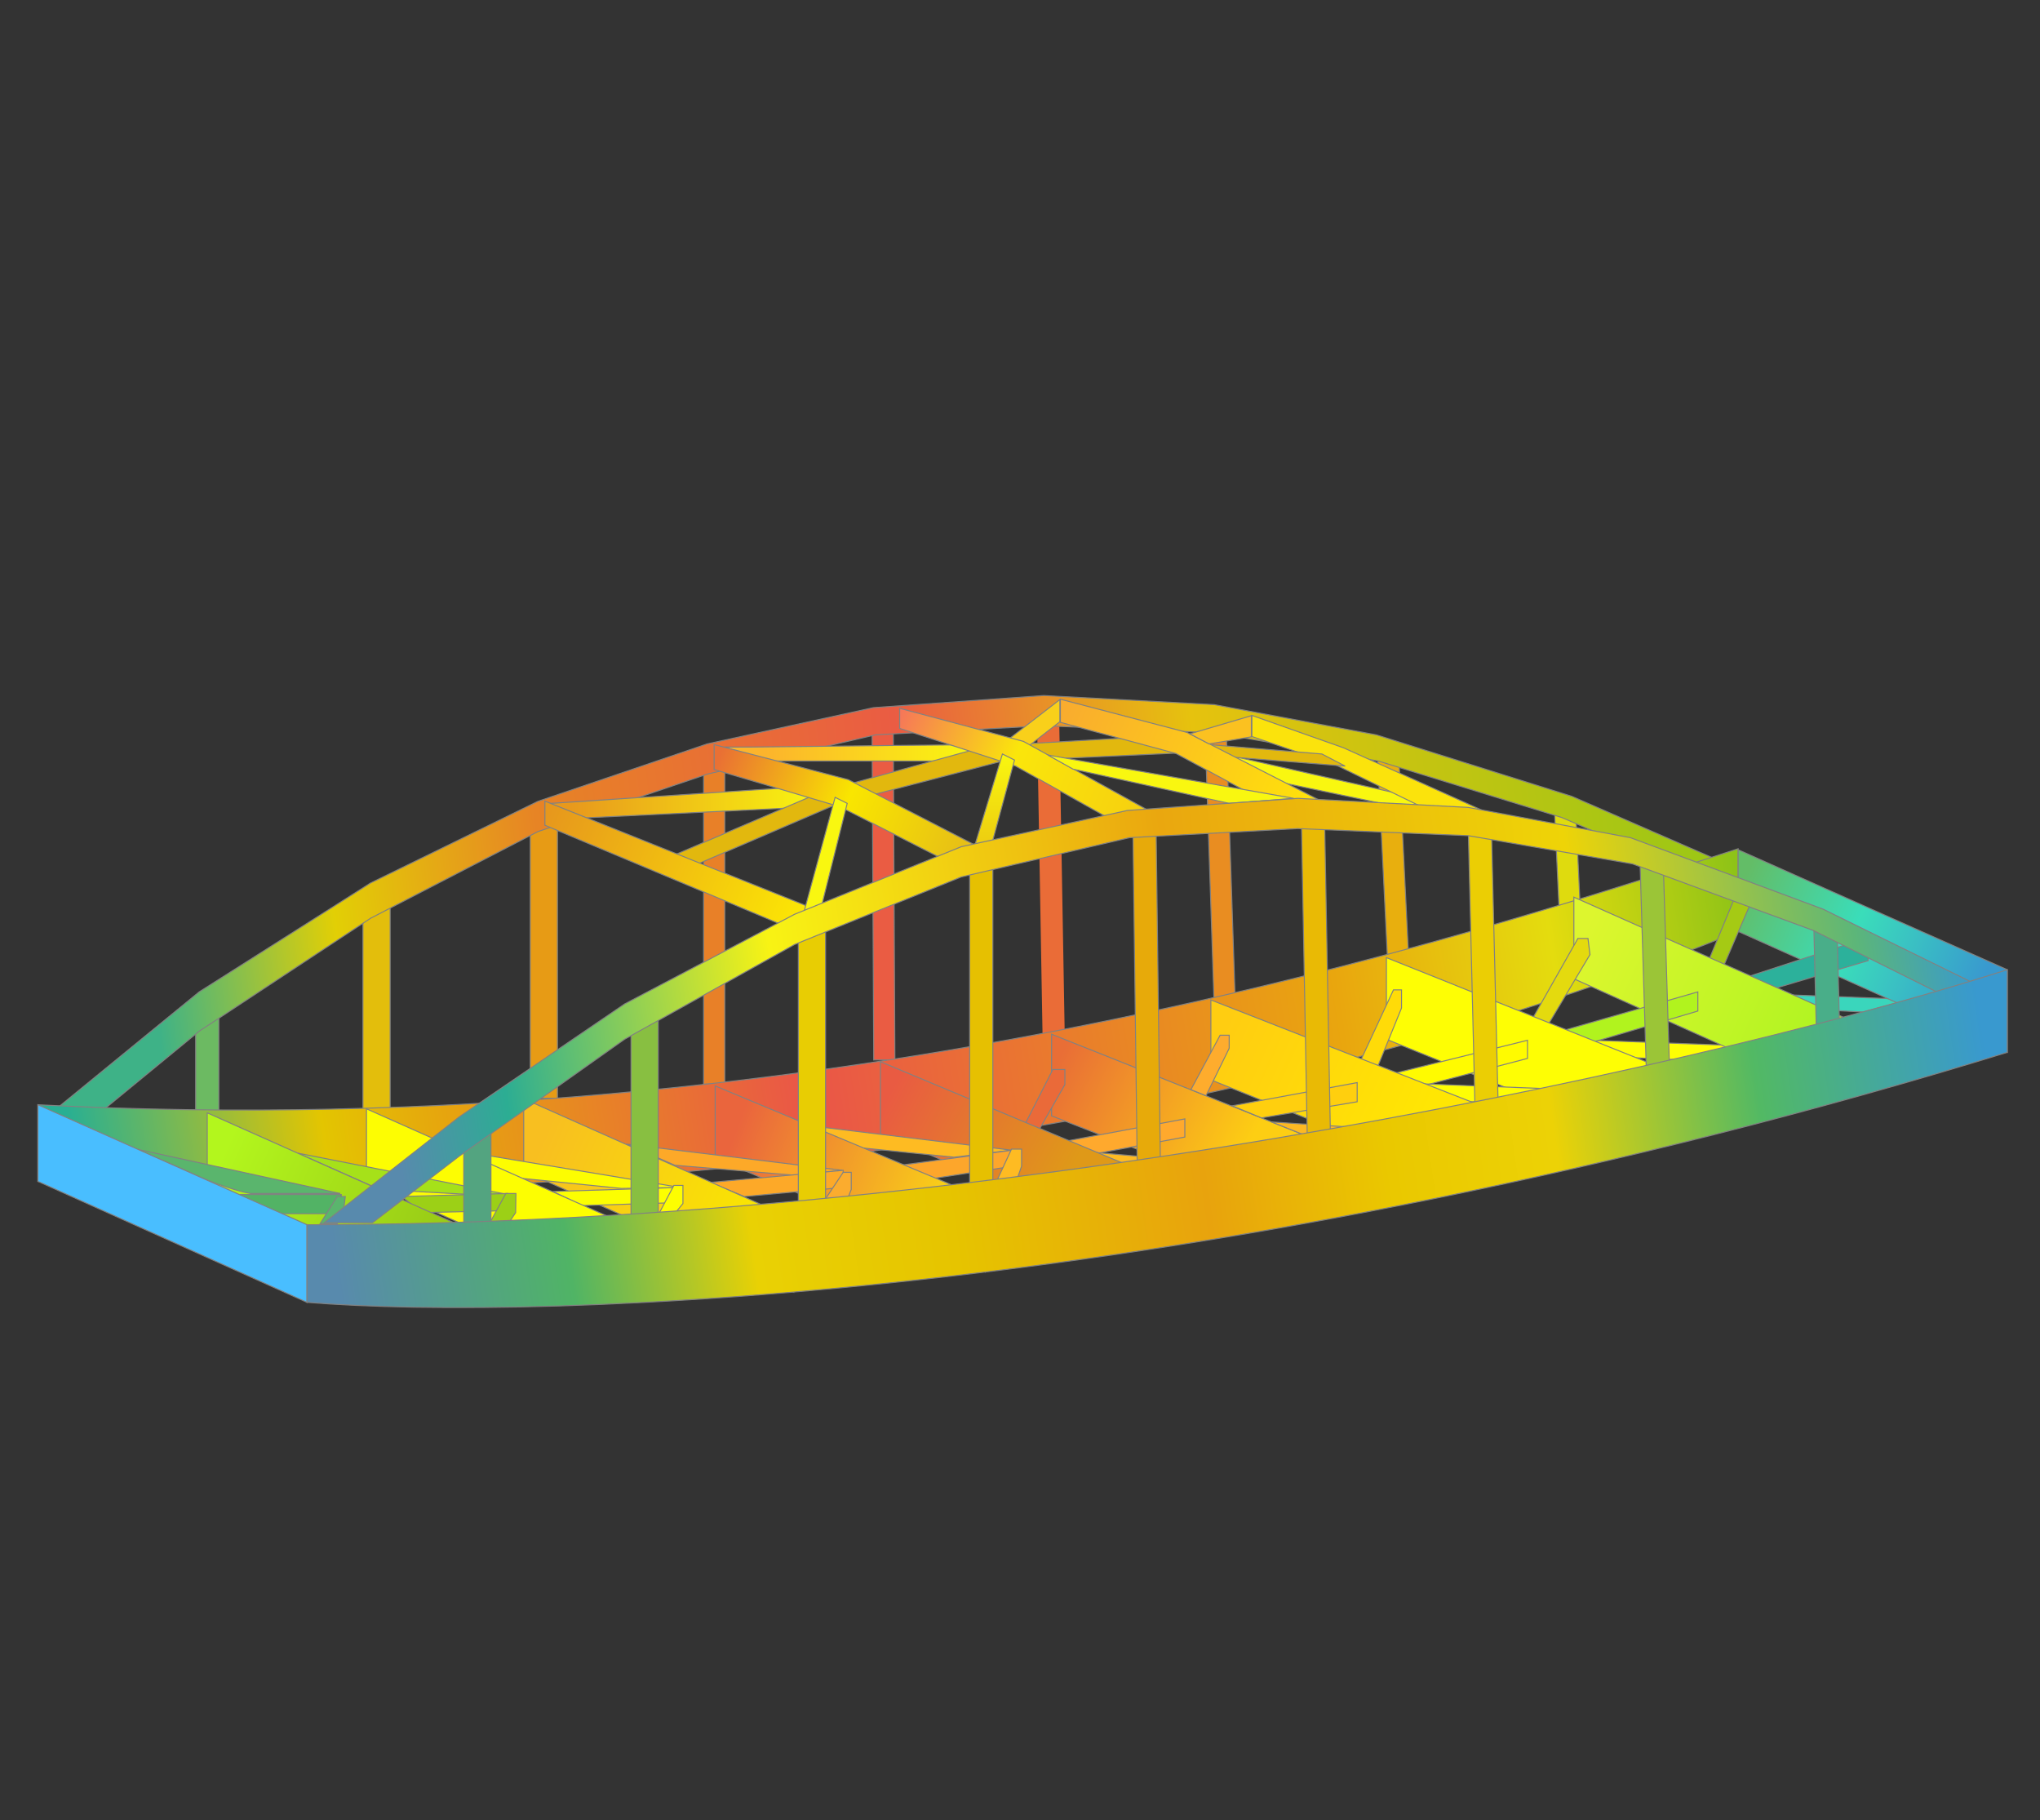 <svg width="269" height="240" viewBox="0 0 269 240" fill="none" xmlns="http://www.w3.org/2000/svg">
<rect x="0" y="0" width="269" height="240" fill="#333333" stroke="none"/>
<rect x="114.995" y="95.757" width="2.791" height="43.989" transform="rotate(-0.283 114.995 95.757)" fill="#EA5C43" stroke="#818181" stroke-width="0.133"/>
<path d="M209.926 137.148L228.133 137.813L223.215 139.806L214.577 139.408L209.926 137.148Z" fill="#FEFE04" stroke="#818181" stroke-width="0.133"/>
<path d="M235.974 132.896L245.675 133.427L251.837 131.759L232.519 131.035L235.974 132.896Z" fill="#3AD6BC"/>
<path d="M252.054 131.7L251.837 131.759M251.837 131.759L245.675 133.427L235.974 132.896L232.519 131.035L251.837 131.759Z" stroke="#818181" stroke-width="0.133"/>
<rect x="47.859" y="118.344" width="3.588" height="28.307" fill="#E3BE0C" stroke="#818181" stroke-width="0.133"/>
<rect x="69.92" y="106.914" width="3.588" height="37.875" fill="#E79B15" stroke="#818181" stroke-width="0.133"/>
<rect x="92.778" y="99.738" width="2.791" height="43.191" fill="#E88028" stroke="#818181" stroke-width="0.133"/>
<rect x="136.713" y="93.055" width="2.924" height="44.121" transform="rotate(-1.004 136.713 93.055)" fill="#EA6C37"/>
<rect x="158.883" y="95.832" width="2.791" height="36.679" transform="rotate(-1.904 158.883 95.832)" fill="#E98D21" stroke="#818181" stroke-width="0.133"/>
<rect x="181.598" y="98.606" width="2.791" height="27.665" transform="rotate(-2.804 181.598 98.606)" fill="#E8AF0E" stroke="#818181" stroke-width="0.133"/>
<rect x="25.799" y="132.697" width="3.057" height="15.549" fill="#6CBA62" stroke="#818181" stroke-width="0.133"/>
<rect x="204.973" y="106.7" width="2.791" height="13.647" transform="rotate(-2.665 204.973 106.7)" fill="#DFDB0E" stroke="#818181" stroke-width="0.133"/>
<path d="M26.264 130.771L7.26 146.32H13.639L26.264 135.954L48.856 121.069L70.917 109.64L93.244 102.065L115.437 96.882L137.631 95.686L160.09 96.616L181.752 100.337L205.939 107.78L221.355 114.424L226.14 113.228L207.268 104.989L181.487 96.882L160.09 92.895L137.631 91.699L115.171 93.294L93.244 98.078L70.917 105.653L48.856 116.418L26.264 130.771Z" fill="url(#paint0_linear_17502_15095)" stroke="#818181" stroke-width="0.133"/>
<path d="M163.678 102.064L162.482 99.672L191.852 106.317L182.151 105.918L163.678 102.064Z" fill="#F9F710" stroke="#818181" stroke-width="0.133"/>
<path d="M125.537 98.209C118.095 98.253 95.928 98.581 95.503 98.475L100.952 100.335H126.468L128.195 98.741L125.537 98.209Z" fill="url(#paint1_linear_17502_15095)" stroke="#818181" stroke-width="0.133"/>
<path d="M104.805 103.791L72.644 105.917L75.302 107.911L105.736 106.449L108.261 105.12L104.805 103.791Z" fill="url(#paint2_linear_17502_15095)" stroke="#818181" stroke-width="0.133"/>
<path d="M5 155.754V145.654C110.918 151.103 194.156 123.15 229.196 111.898V122.796C138.561 159.741 35.876 158.279 5 155.754Z" fill="url(#paint3_linear_17502_15095)" stroke="#818181" stroke-width="0.133"/>
<path d="M229.196 122.796L264.68 138.743V127.846L229.196 112.031V122.796Z" fill="url(#paint4_linear_17502_15095)" stroke="#818181" stroke-width="0.133"/>
<path d="M196.078 107.115L192.454 108.813L176.333 100.942L176.324 100.939L165.073 97.1L165.073 94.318L177.143 98.585L196.078 107.115Z" fill="#FBE30C" stroke="#818181" stroke-width="0.133"/>
<path d="M228.665 118.543L230.791 119.207L226.671 128.776L224.811 127.846L228.665 118.543Z" fill="#A5CA14" stroke="#818181" stroke-width="0.133"/>
<path d="M108.526 104.323L88.99 112.695L91.117 114.29L110.254 106.05L132.181 100.336L155.571 99.273L177.366 101L174.31 99.406L148.793 97.279L130.188 98.343L108.526 104.323Z" fill="#E2B80E" stroke="#818181" stroke-width="0.133"/>
<path d="M105.514 122.939L71.852 108.797L71.851 105.617L106.862 119.635L105.514 122.939Z" fill="url(#paint5_linear_17502_15095)" stroke="#818181" stroke-width="0.133"/>
<path d="M173.827 105.417L172.479 108.721L155.072 99.347L155.065 99.344L155.057 99.341L139.824 95.234L139.823 92.183L156.515 96.559L173.827 105.417Z" fill="url(#paint6_linear_17502_15095)" stroke="#818181" stroke-width="0.133"/>
<path d="M159.425 98.077L156.9 96.748L165.007 94.356V97.146L159.425 98.077Z" fill="#FBC120" stroke="#818181" stroke-width="0.133"/>
<path d="M129.041 111.662L127.693 114.967L110.815 106.389L110.785 106.449L110.816 106.388L110.804 106.385L94.169 101.454L94.169 98.161L111.861 102.788L129.041 111.662Z" fill="url(#paint7_linear_17502_15095)" stroke="#818181" stroke-width="0.133"/>
<path d="M134.973 98.873L132.714 97.677L139.757 92.228V95.152L134.973 98.873Z" fill="#F9D01A" stroke="#818181" stroke-width="0.133"/>
<path d="M151.226 106.739L149.436 109.682L133.879 100.981L133.881 100.98L133.868 100.976L118.631 96.036L118.63 93.379L134.947 97.741L151.226 106.739Z" fill="url(#paint8_linear_17502_15095)" stroke="#818181" stroke-width="0.133"/>
<path d="M130.72 111.5L128.328 112.164L132.182 99.406L133.777 100.204L130.72 111.5Z" fill="url(#paint9_linear_17502_15095)" stroke="#818181" stroke-width="0.133"/>
<path d="M108.128 120.269H106.002L110.122 105.119L111.716 105.917L108.128 120.269Z" fill="#F9F710" stroke="#818181" stroke-width="0.133"/>
<path d="M170.589 105.254L138.162 99.539L141.485 101.4L162.083 105.918L170.589 105.254Z" fill="#F9F710" stroke="#818181" stroke-width="0.133"/>
<path d="M231.588 131.036L228 129.574L246.34 123.594V126.65L231.588 131.036Z" fill="#2CB19B" stroke="#818181" stroke-width="0.133"/>
<path d="M207.534 129.042L243.017 144.989V134.092L207.534 118.277V129.042Z" fill="url(#paint10_linear_17502_15095)" stroke="#818181" stroke-width="0.133"/>
<path d="M209.528 137.547L205.807 135.952L223.881 130.77V133.295L209.528 137.547Z" fill="#B1F31E" stroke="#818181" stroke-width="0.133"/>
<path d="M209.394 123.725H208.065L201.819 134.755L203.946 135.419L209.66 125.851L209.394 123.725Z" fill="#E4DA0E" stroke="#818181" stroke-width="0.133"/>
<path d="M182.815 137.017L218.299 151.369V140.472L182.815 126.252V137.017Z" fill="#FEFE04" stroke="#818181" stroke-width="0.133"/>
<path d="M184.809 130.504H183.746L179.36 139.94L181.62 140.737L184.809 132.896V130.504Z" fill="#FFDB08" stroke="#818181" stroke-width="0.133"/>
<path d="M187.733 143.129L183.746 141.534L201.421 137.148V139.541L187.733 143.129Z" fill="#FFFB00" stroke="#818181" stroke-width="0.133"/>
<path d="M138.661 147.114L173.753 160.802L173.647 150.304L138.661 136.35V147.114Z" fill="url(#paint11_linear_17502_15095)" stroke="#818181" stroke-width="0.133"/>
<path d="M186.802 142.863L203.945 143.528L198.497 145.255H191.719L186.802 142.863Z" fill="#FEFE04" stroke="#818181" stroke-width="0.133"/>
<path d="M159.669 142.371L194.644 156.42V145.522L159.669 131.832V142.371Z" fill="url(#paint12_linear_17502_15095)" stroke="#818181" stroke-width="0.133"/>
<path d="M160.887 136.484H162.083V138.212L159.027 144.458L157.033 143.661L160.887 136.484Z" fill="#FEAC2D" stroke="#818181" stroke-width="0.133"/>
<path d="M167.665 147.914L179.759 148.711L176.303 150.04L171.652 149.509L167.665 147.914Z" fill="#FDB922" stroke="#818181" stroke-width="0.133"/>
<path d="M166.336 147.382L162.482 145.787L178.962 142.73V145.255L166.336 147.382Z" fill="#FFCF0E" stroke="#818181" stroke-width="0.133"/>
<path d="M138.827 141.002H140.421V142.995L136.7 149.507L134.84 148.843L138.827 141.002Z" fill="#EA6A39" stroke="#818181" stroke-width="0.133"/>
<path d="M156.236 147.514L139.89 150.57L142.68 152.431L156.236 149.906V147.514Z" fill="#FFA92D" stroke="#818181" stroke-width="0.133"/>
<path d="M142.415 151.768L156.103 152.964L153.313 154.027H147.731L142.415 151.768Z" fill="#FEBB22" stroke="#818181" stroke-width="0.133"/>
<path d="M116.102 149.507L151.717 164.537V154.886L116.102 139.975V149.507Z" fill="url(#paint13_linear_17502_15095)" stroke="#818181" stroke-width="0.133"/>
<path d="M104.806 148.18L133.378 151.635L125.803 152.565L109.989 150.971L104.806 148.18Z" fill="#FEBB22" stroke="#818181" stroke-width="0.133"/>
<path d="M133.511 151.633L117.696 153.759L121.417 155.62L133.511 153.759V151.633Z" fill="#FDA62B" stroke="#818181" stroke-width="0.133"/>
<path d="M134.707 151.502H133.378L130.853 156.951L133.776 156.419L134.707 153.761V151.502Z" fill="#FEBB22" stroke="#818181" stroke-width="0.133"/>
<path d="M94.307 152.699L129.922 167.717V158.067L94.307 143.166V152.699Z" fill="url(#paint14_linear_17502_15095)" stroke="#818181" stroke-width="0.133"/>
<path d="M82.611 150.838L111.051 154.293L104.938 154.958L88.99 153.629L82.611 150.838Z" fill="#FDA928" stroke="#818181" stroke-width="0.133"/>
<path d="M111.184 154.293L93.642 155.888L98.16 157.748L111.184 156.552V154.293Z" fill="#FDA928" stroke="#818181" stroke-width="0.133"/>
<path d="M112.247 154.559H111.184L108.526 158.545H111.583L112.247 156.818V154.559Z" fill="#FBAC2E" stroke="#818181" stroke-width="0.133"/>
<path d="M69.057 154.39L104.672 170.373V160.723L69.057 144.857V154.39Z" fill="url(#paint15_linear_17502_15095)" stroke="#818181" stroke-width="0.133"/>
<path d="M89.522 156.553L72.91 157.084L76.764 158.945L89.522 158.546V156.553Z" fill="#FCFE01" stroke="#818181" stroke-width="0.133"/>
<path d="M60.02 151.633L89.655 156.55L81.947 156.683L68.791 155.354L60.02 151.633Z" fill="#FDFD01" stroke="#818181" stroke-width="0.133"/>
<path d="M90.054 156.285H88.858L86.466 160.804L88.858 160.139L90.054 158.677V156.285Z" fill="#FDFE01" stroke="#818181" stroke-width="0.133"/>
<path d="M48.324 155.718L83.94 171.702V162.051L48.324 146.186V155.718Z" fill="url(#paint16_linear_17502_15095)" stroke="#818181" stroke-width="0.133"/>
<path d="M39.287 152.033L66.93 157.482H61.879L50.052 156.817L39.287 152.033Z" fill="#A6E119" stroke="#818181" stroke-width="0.133"/>
<path d="M66.93 157.348L52.976 157.746L55.633 159.873L66.93 159.607V157.348Z" fill="#9CD016" stroke="#818181" stroke-width="0.133"/>
<path d="M68.029 157.348H66.7L64.671 161.069H67.196L67.993 159.873L68.029 157.348Z" fill="#9CD016" stroke="#818181" stroke-width="0.133"/>
<path d="M27.327 156.25L62.943 172.233V162.582L27.327 146.717V156.25Z" fill="url(#paint17_linear_17502_15095)" stroke="#818181" stroke-width="0.133"/>
<path d="M18.024 151.502L44.869 157.349H33.042C30.517 156.906 26.626 155.338 25.865 154.957C25.068 154.559 21.745 153.097 18.024 151.502Z" fill="#5AB56D" stroke="#818181" stroke-width="0.133"/>
<path d="M35.168 160.007L29.586 157.482H45.002V160.007H35.168Z" fill="#52B365" stroke="#818181" stroke-width="0.133"/>
<path d="M45.533 157.748H44.47L42.211 161.336H44.47L45.267 159.874L45.533 157.748Z" fill="#5AB56D" stroke="#818181" stroke-width="0.133"/>
<path d="M5 155.752L40.483 171.7V161.467L5 145.652V155.752Z" fill="#49BEFF" stroke="#818181" stroke-width="0.133"/>
<rect x="61.15" y="148.377" width="3.588" height="12.891" fill="#53A480" stroke="#818181" stroke-width="0.133"/>
<rect x="83.21" y="132.963" width="3.588" height="27.509" fill="#88BF41" stroke="#818181" stroke-width="0.133"/>
<rect x="105.271" y="121.002" width="3.588" height="38.141" fill="#E8CD03" stroke="#818181" stroke-width="0.133"/>
<rect x="127.862" y="113.824" width="3.057" height="43.191" fill="#E6C001" stroke="#818181" stroke-width="0.133"/>
<rect x="149.382" y="108.53" width="3.057" height="45.24" transform="rotate(-0.731 149.382 108.53)" fill="#E7AA0A" stroke="#818181" stroke-width="0.133"/>
<rect x="171.591" y="107.231" width="3.057" height="43.319" transform="rotate(-1.059 171.591 107.231)" fill="#E9BA05" stroke="#818181" stroke-width="0.133"/>
<rect x="193.614" y="109.469" width="3.057" height="36.453" transform="rotate(-1.386 193.614 109.469)" fill="#EBCE04" stroke="#818181" stroke-width="0.133"/>
<rect x="216.253" y="113.461" width="3.057" height="27.176" transform="rotate(-1.737 216.253 113.461)" fill="#9BC537" stroke="#818181" stroke-width="0.133"/>
<path d="M242.231 121.941L242.55 135.146L239.494 135.221L239.175 122.016L242.231 121.941Z" fill="#49AE89" stroke="#818181" stroke-width="0.133"/>
<path d="M60.55 147.249L42.742 161.203H49.121L60.55 152.432L82.359 137.016L104.776 124.524L126.747 115.62L148.94 110.437L171.134 109.241L193.593 110.171L215.255 113.892L239.086 122.663L255.642 130.903L260.426 129.707L240.415 119.872L214.99 110.437L193.593 106.45L171.134 105.254L148.674 106.849L126.747 111.633L104.776 120.537L82.359 132.365L60.55 147.249Z" fill="url(#paint18_linear_17502_15095)" stroke="#818181" stroke-width="0.133"/>
<path d="M40.483 171.701V161.468C135.743 161.468 229.639 139.098 264.679 127.846V138.743C159.425 171.17 71.36 174.226 40.483 171.701Z" fill="url(#paint19_linear_17502_15095)" stroke="#818181" stroke-width="0.133"/>
<defs>
<linearGradient id="paint0_linear_17502_15095" x1="21.081" y1="137.017" x2="226.14" y2="112.431" gradientUnits="userSpaceOnUse">
<stop stop-color="#3EB287"/>
<stop offset="0.12" stop-color="#E2CF05"/>
<stop offset="0.255" stop-color="#E78425"/>
<stop offset="0.49" stop-color="#EA5C43"/>
<stop offset="0.678" stop-color="#E6C20E"/>
<stop offset="1" stop-color="#9BC715"/>
</linearGradient>
<linearGradient id="paint1_linear_17502_15095" x1="100.952" y1="99.272" x2="128.195" y2="99.272" gradientUnits="userSpaceOnUse">
<stop stop-color="#FCB42C"/>
<stop offset="1" stop-color="#F9F710"/>
</linearGradient>
<linearGradient id="paint2_linear_17502_15095" x1="75.302" y1="105.851" x2="108.261" y2="105.851" gradientUnits="userSpaceOnUse">
<stop stop-color="#E8991C"/>
<stop offset="1" stop-color="#F9F710"/>
</linearGradient>
<linearGradient id="paint3_linear_17502_15095" x1="9.386" y1="151.369" x2="229.329" y2="117.347" gradientUnits="userSpaceOnUse">
<stop stop-color="#28AF93"/>
<stop offset="0.149" stop-color="#E3C501"/>
<stop offset="0.226" stop-color="#E6A30F"/>
<stop offset="0.438" stop-color="#EA5548"/>
<stop offset="0.755" stop-color="#E9A60E"/>
<stop offset="0.885" stop-color="#E4DC0E"/>
<stop offset="1" stop-color="#8EC317"/>
</linearGradient>
<linearGradient id="paint4_linear_17502_15095" x1="260.693" y1="130.903" x2="229.329" y2="117.48" gradientUnits="userSpaceOnUse">
<stop stop-color="#3999CF"/>
<stop offset="0.529" stop-color="#3ADDBA"/>
<stop offset="1" stop-color="#63BD67"/>
</linearGradient>
<linearGradient id="paint5_linear_17502_15095" x1="71.085" y1="106.967" x2="106.249" y2="121.312" gradientUnits="userSpaceOnUse">
<stop stop-color="#E6951D"/>
<stop offset="1" stop-color="#FCE804"/>
</linearGradient>
<linearGradient id="paint6_linear_17502_15095" x1="139.812" y1="92.689" x2="173.487" y2="106.426" gradientUnits="userSpaceOnUse">
<stop stop-color="#F9AB2F"/>
<stop offset="1" stop-color="#FFE309"/>
</linearGradient>
<linearGradient id="paint7_linear_17502_15095" x1="95.158" y1="98.919" x2="128.725" y2="112.612" gradientUnits="userSpaceOnUse">
<stop stop-color="#E97034"/>
<stop offset="0.495" stop-color="#F9E600"/>
<stop offset="1" stop-color="#E5BB18"/>
</linearGradient>
<linearGradient id="paint8_linear_17502_15095" x1="118.132" y1="93.725" x2="150.602" y2="106.971" gradientUnits="userSpaceOnUse">
<stop stop-color="#F6725C"/>
<stop offset="0.481" stop-color="#FAE60B"/>
<stop offset="1" stop-color="#F6D00F"/>
</linearGradient>
<linearGradient id="paint9_linear_17502_15095" x1="131.185" y1="99.406" x2="131.185" y2="112.164" gradientUnits="userSpaceOnUse">
<stop stop-color="#F9F710"/>
<stop offset="1" stop-color="#ECCA10"/>
</linearGradient>
<linearGradient id="paint10_linear_17502_15095" x1="238.898" y1="136.085" x2="208.996" y2="122.53" gradientUnits="userSpaceOnUse">
<stop stop-color="#B2F422"/>
<stop offset="1" stop-color="#DDF62E"/>
</linearGradient>
<linearGradient id="paint11_linear_17502_15095" x1="164.078" y1="152.164" x2="139.492" y2="139.938" gradientUnits="userSpaceOnUse">
<stop stop-color="#FDCE13"/>
<stop offset="1" stop-color="#E96E36"/>
</linearGradient>
<linearGradient id="paint12_linear_17502_15095" x1="187.732" y1="147.381" x2="161.419" y2="135.287" gradientUnits="userSpaceOnUse">
<stop stop-color="#FFE603"/>
<stop offset="1" stop-color="#FFCD11"/>
</linearGradient>
<linearGradient id="paint13_linear_17502_15095" x1="141.219" y1="154.424" x2="118.361" y2="142.198" gradientUnits="userSpaceOnUse">
<stop stop-color="#DF9918"/>
<stop offset="1" stop-color="#E95B42"/>
</linearGradient>
<linearGradient id="paint14_linear_17502_15095" x1="123.544" y1="158.28" x2="97.363" y2="148.18" gradientUnits="userSpaceOnUse">
<stop stop-color="#F9CE18"/>
<stop offset="1" stop-color="#EA653D"/>
</linearGradient>
<linearGradient id="paint15_linear_17502_15095" x1="98.161" y1="162.134" x2="71.449" y2="150.439" gradientUnits="userSpaceOnUse">
<stop stop-color="#F9E502"/>
<stop offset="1" stop-color="#F8BF20"/>
</linearGradient>
<linearGradient id="paint16_linear_17502_15095" x1="76.232" y1="163.329" x2="50.185" y2="151.634" gradientUnits="userSpaceOnUse">
<stop stop-color="#FDFE01"/>
<stop offset="1" stop-color="#FDFD02"/>
</linearGradient>
<linearGradient id="paint17_linear_17502_15095" x1="56.166" y1="163.993" x2="29.453" y2="151.9" gradientUnits="userSpaceOnUse">
<stop stop-color="#9ACD16"/>
<stop offset="1" stop-color="#B3F61D"/>
</linearGradient>
<linearGradient id="paint18_linear_17502_15095" x1="53.374" y1="157.349" x2="260.426" y2="126.65" gradientUnits="userSpaceOnUse">
<stop stop-color="#588AAD"/>
<stop offset="0.072" stop-color="#2CAD93"/>
<stop offset="0.25" stop-color="#F8F314"/>
<stop offset="0.505" stop-color="#EAA70F"/>
<stop offset="0.755" stop-color="#EED407"/>
<stop offset="0.928" stop-color="#5CB679"/>
<stop offset="1" stop-color="#3899CF"/>
</linearGradient>
<linearGradient id="paint19_linear_17502_15095" x1="44.869" y1="170.638" x2="261.888" y2="138.876" gradientUnits="userSpaceOnUse">
<stop stop-color="#588AAD"/>
<stop offset="0.139" stop-color="#50B465"/>
<stop offset="0.25" stop-color="#E9D104"/>
<stop offset="0.37" stop-color="#E6C400"/>
<stop offset="0.524" stop-color="#E8A30D"/>
<stop offset="0.635" stop-color="#EAC800"/>
<stop offset="0.736" stop-color="#ECD206"/>
<stop offset="0.861" stop-color="#52B964"/>
<stop offset="1" stop-color="#3999CF"/>
</linearGradient>
</defs>
</svg>

